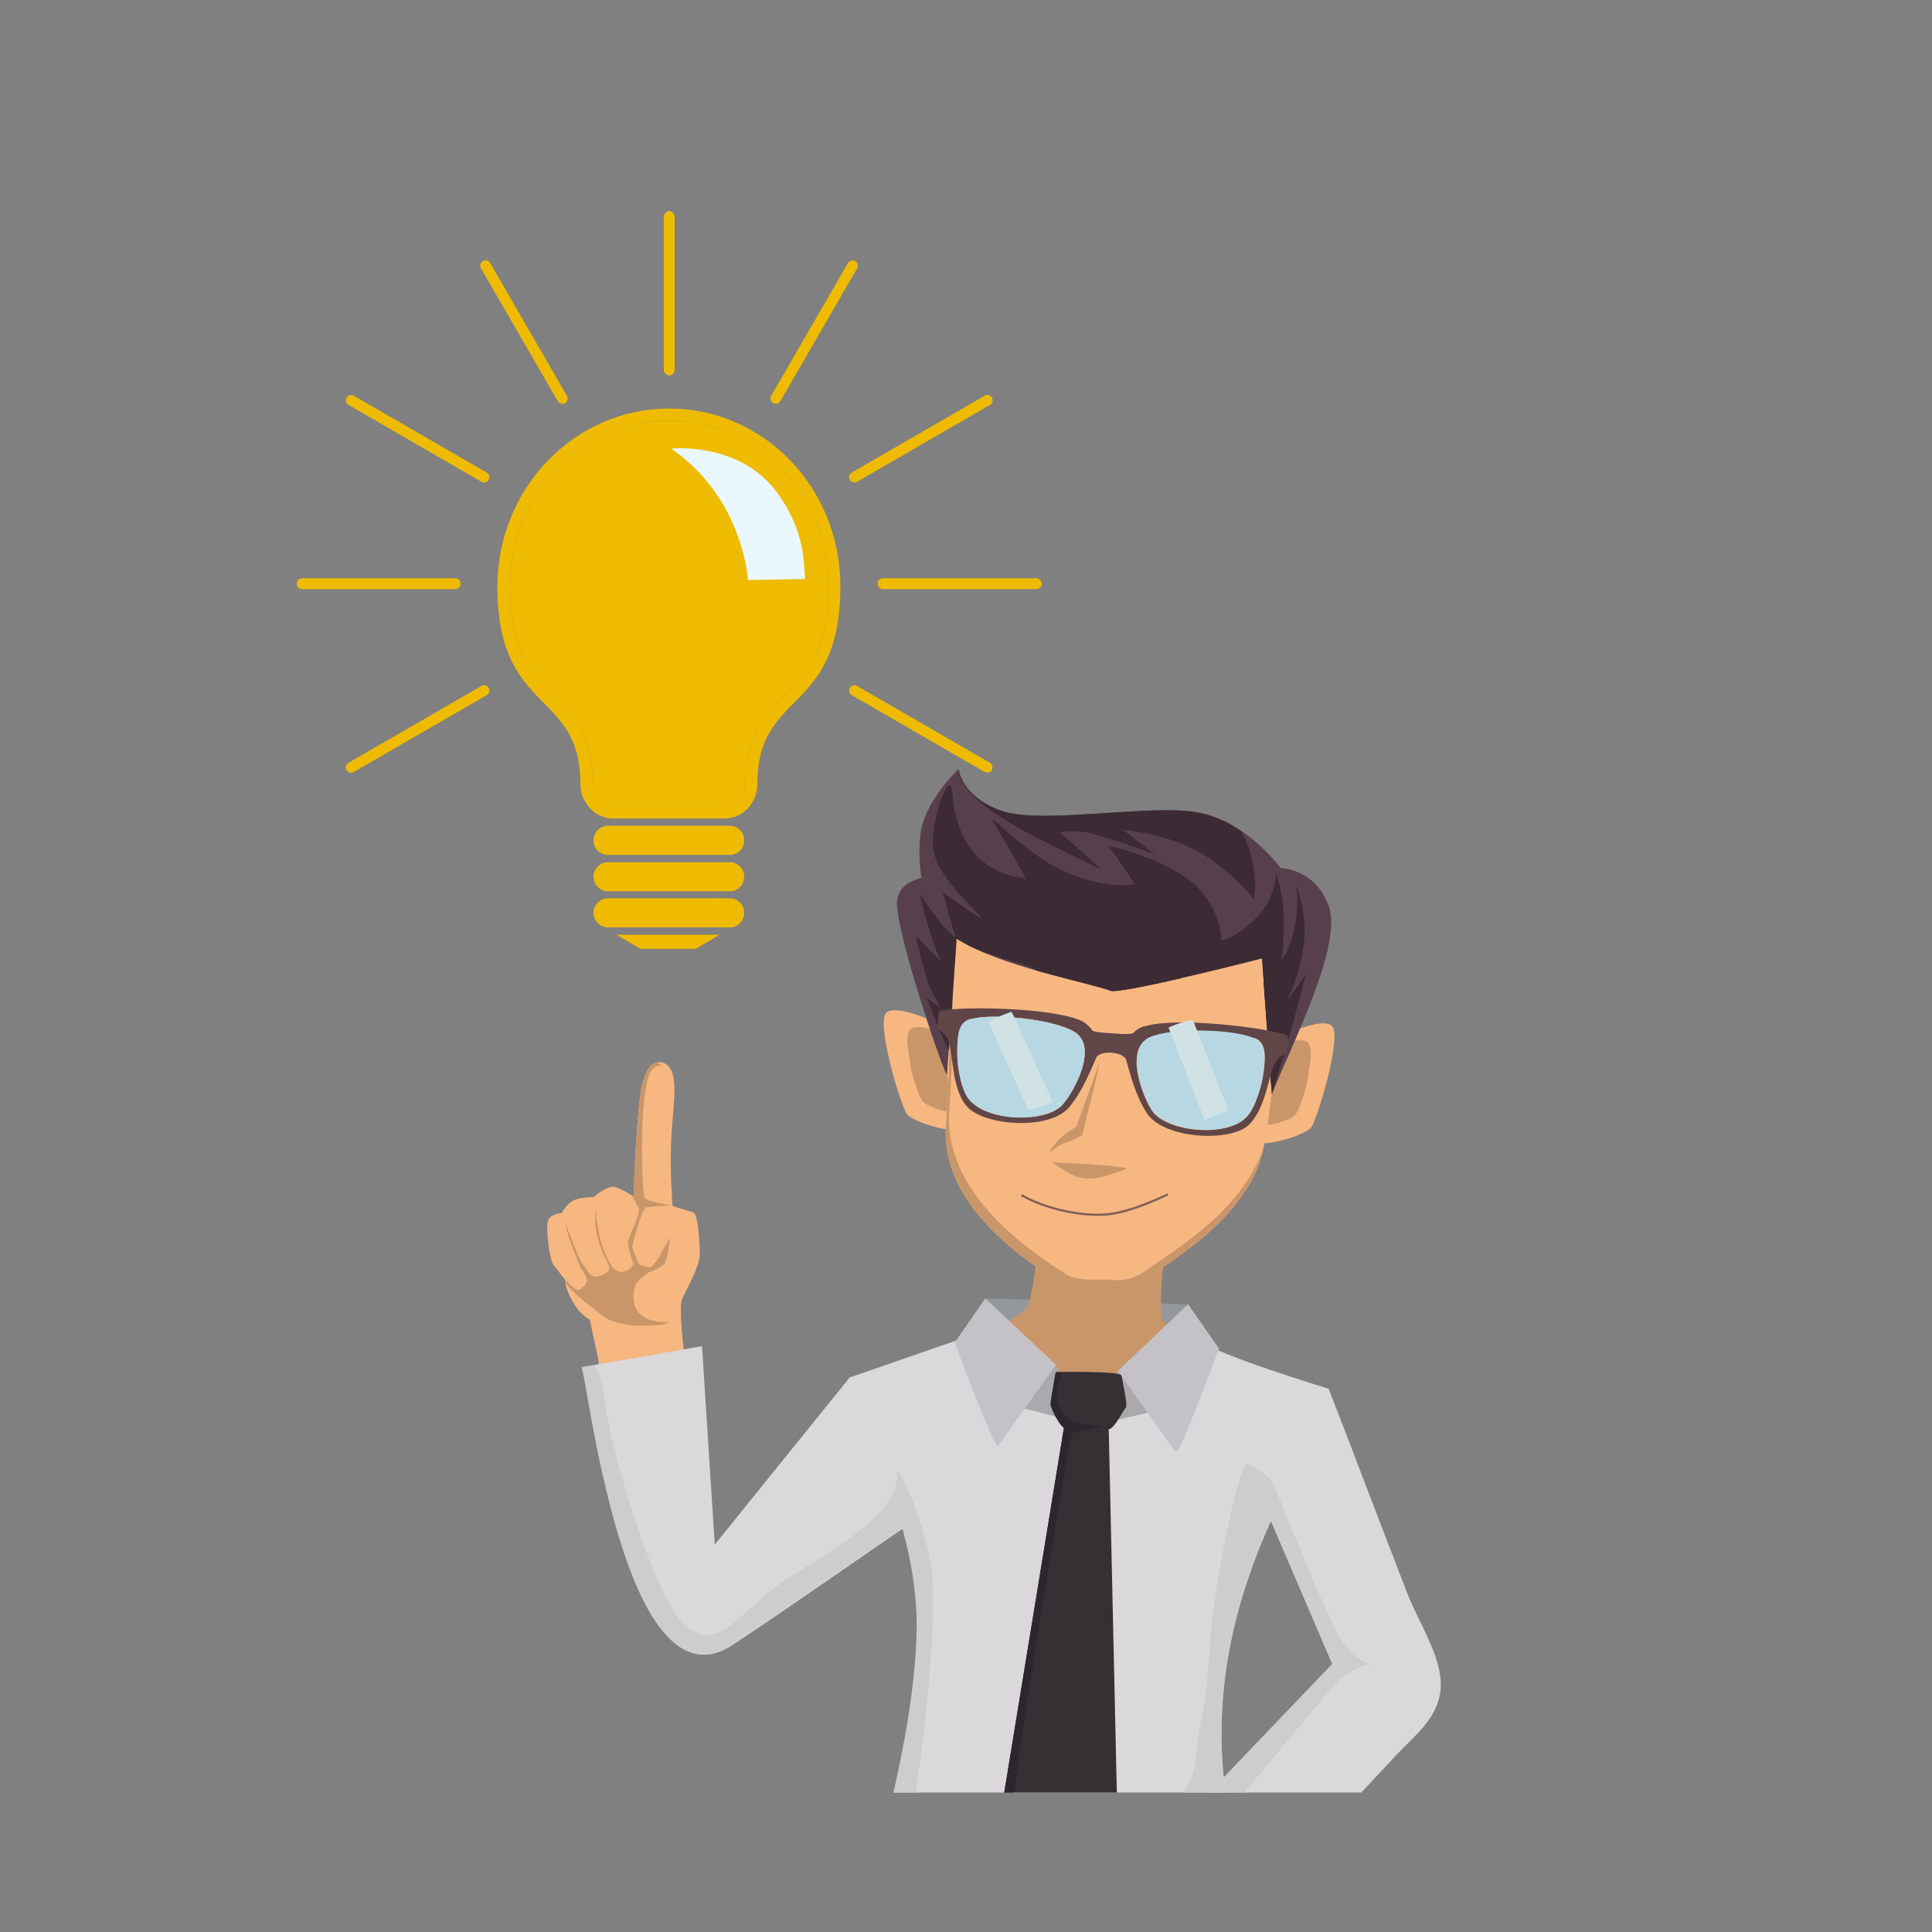 <?xml version="1.0" encoding="utf-8"?>
<!-- Generator: Adobe Illustrator 19.1.0, SVG Export Plug-In . SVG Version: 6.00 Build 0)  -->
<svg version="1.1" id="OBJECTS" xmlns="http://www.w3.org/2000/svg" xmlns:xlink="http://www.w3.org/1999/xlink" x="0px" y="0px"
	 viewBox="0 0 530.6 530.6" style="enable-background:new 0 0 530.6 530.6;" xml:space="preserve">
<rect x="0" y="0" width="530.6" height="530.6" fill="#808080" stroke="none"/>
<style type="text/css">
	.st0{display:none;}
	.st1{display:inline;}
	.st2{fill:#E29721;}
	.st3{fill:#C7C8CA;}
	.st4{fill:#3C1F08;}
	.st5{fill:#E26D21;}
	.st6{display:inline;fill:#FECD9A;}
	.st7{display:inline;fill:#A9ABAE;}
	.st8{display:inline;fill:#275678;}
	.st9{fill:#9FA1A3;}
	.st10{display:inline;fill:#E29721;}
	.st11{display:inline;fill:#C7C8CA;}
	.st12{display:inline;fill:#D7D8D9;}
	.st13{fill:#3C3B3C;}
	.st14{fill:#B97E00;}
	.st15{fill:#262426;}
	.st16{fill:#F4B580;}
	.st17{fill:#220C1D;}
	.st18{fill:#CCCDCF;}
	.st19{fill:url(#SVGID_1_);}
	.st20{fill:url(#SVGID_2_);}
	.st21{fill:#CC996C;}
	.st22{clip-path:url(#SVGID_4_);fill:#EF8C79;}
	.st23{clip-path:url(#SVGID_4_);fill:#F08D7A;}
	.st24{clip-path:url(#SVGID_4_);fill:#F18E7B;}
	.st25{clip-path:url(#SVGID_4_);fill:#F18F7C;}
	.st26{clip-path:url(#SVGID_4_);fill:#F2907D;}
	.st27{clip-path:url(#SVGID_4_);fill:#F3917E;}
	.st28{clip-path:url(#SVGID_4_);fill:#F3927F;}
	.st29{clip-path:url(#SVGID_4_);fill:#F49380;}
	.st30{clip-path:url(#SVGID_4_);fill:#F59480;}
	.st31{clip-path:url(#SVGID_4_);fill:#F59581;}
	.st32{clip-path:url(#SVGID_4_);fill:#F69682;}
	.st33{clip-path:url(#SVGID_4_);fill:#F79783;}
	.st34{clip-path:url(#SVGID_4_);fill:#F89884;}
	.st35{clip-path:url(#SVGID_4_);fill:#F79985;}
	.st36{clip-path:url(#SVGID_4_);fill:#F89A86;}
	.st37{clip-path:url(#SVGID_4_);fill:#F99B87;}
	.st38{clip-path:url(#SVGID_4_);fill:#F99C89;}
	.st39{clip-path:url(#SVGID_4_);fill:#FA9D8A;}
	.st40{clip-path:url(#SVGID_4_);fill:#FB9E8B;}
	.st41{clip-path:url(#SVGID_4_);fill:#FB9F8C;}
	.st42{clip-path:url(#SVGID_4_);fill:#FCA08D;}
	.st43{clip-path:url(#SVGID_4_);fill:#FDA18E;}
	.st44{clip-path:url(#SVGID_4_);fill:#FFA28F;}
	.st45{clip-path:url(#SVGID_4_);fill:#FFA391;}
	.st46{clip-path:url(#SVGID_4_);fill:#FFA492;}
	.st47{clip-path:url(#SVGID_4_);fill:#FFA693;}
	.st48{clip-path:url(#SVGID_4_);fill:#FFA694;}
	.st49{clip-path:url(#SVGID_4_);fill:#FFA895;}
	.st50{clip-path:url(#SVGID_4_);fill:#FFA996;}
	.st51{clip-path:url(#SVGID_4_);fill:#FFAA97;}
	.st52{clip-path:url(#SVGID_4_);fill:#FFAB98;}
	.st53{clip-path:url(#SVGID_4_);fill:#FFAC99;}
	.st54{clip-path:url(#SVGID_4_);fill:#FFAD9A;}
	.st55{clip-path:url(#SVGID_4_);fill:#FFAD9B;}
	.st56{clip-path:url(#SVGID_4_);fill:#FFAE9C;}
	.st57{clip-path:url(#SVGID_4_);fill:#FFAF9D;}
	.st58{clip-path:url(#SVGID_4_);fill:#FFB09E;}
	.st59{clip-path:url(#SVGID_4_);fill:#FFB09F;}
	.st60{clip-path:url(#SVGID_4_);fill:#FFB1A0;}
	.st61{clip-path:url(#SVGID_4_);fill:#FFB2A1;}
	.st62{clip-path:url(#SVGID_4_);fill:#FFB3A2;}
	.st63{clip-path:url(#SVGID_4_);fill:#FFB4A3;}
	.st64{clip-path:url(#SVGID_4_);fill:#FFB5A4;}
	.st65{clip-path:url(#SVGID_4_);fill:#FFB6A5;}
	.st66{clip-path:url(#SVGID_4_);fill:#FFB7A6;}
	.st67{clip-path:url(#SVGID_4_);fill:#FFB8A7;}
	.st68{clip-path:url(#SVGID_4_);fill:#FFB9A8;}
	.st69{clip-path:url(#SVGID_4_);fill:#FFBAA9;}
	.st70{clip-path:url(#SVGID_4_);fill:#FFBBAA;}
	.st71{clip-path:url(#SVGID_4_);fill:#FFBCAB;}
	.st72{clip-path:url(#SVGID_4_);fill:#F4B580;}
	.st73{fill:#442E1F;}
	.st74{fill:#FFFFFF;}
	.st75{fill:url(#SVGID_5_);}
	.st76{fill:url(#SVGID_6_);}
	.st77{fill:url(#SVGID_7_);}
	.st78{fill:url(#SVGID_8_);}
	.st79{fill:#264152;}
	.st80{clip-path:url(#SVGID_10_);}
	.st81{fill-rule:evenodd;clip-rule:evenodd;fill:#EFBB00;}
	.st82{fill-rule:evenodd;clip-rule:evenodd;fill:#EAF7FE;}
	.st83{fill-rule:evenodd;clip-rule:evenodd;fill:#120F12;}
	.st84{fill-rule:evenodd;clip-rule:evenodd;fill:#191014;}
	.st85{fill-rule:evenodd;clip-rule:evenodd;fill:#150E11;}
	.st86{fill-rule:evenodd;clip-rule:evenodd;fill:#DAD8DA;}
	.st87{fill-rule:evenodd;clip-rule:evenodd;fill:#F7B781;}
	.st88{fill-rule:evenodd;clip-rule:evenodd;fill:#C9966A;}
	.st89{fill-rule:evenodd;clip-rule:evenodd;fill:#94989C;}
	.st90{fill-rule:evenodd;clip-rule:evenodd;fill:#57404C;}
	.st91{fill-rule:evenodd;clip-rule:evenodd;fill:#3C2A34;}
	.st92{fill-rule:evenodd;clip-rule:evenodd;fill:#614647;}
	.st93{fill-rule:evenodd;clip-rule:evenodd;fill:#B7D8E2;}
	.st94{fill-rule:evenodd;clip-rule:evenodd;fill:#AAA9AC;}
	.st95{fill-rule:evenodd;clip-rule:evenodd;fill:#C4C2C6;}
	.st96{fill-rule:evenodd;clip-rule:evenodd;fill:#362F34;}
	.st97{fill:#7F5E57;}
	.st98{fill-rule:evenodd;clip-rule:evenodd;fill:#2C272D;}
	.st99{fill-rule:evenodd;clip-rule:evenodd;fill:#864235;}
	.st100{fill-rule:evenodd;clip-rule:evenodd;fill:#6F2B20;}
	.st101{clip-path:url(#SVGID_14_);fill-rule:evenodd;clip-rule:evenodd;fill:#D1E2E4;}
	.st102{clip-path:url(#SVGID_20_);fill-rule:evenodd;clip-rule:evenodd;fill:#D1E2E4;}
	.st103{clip-path:url(#SVGID_26_);}
	.st104{fill:#68281D;}
	.st105{fill-rule:evenodd;clip-rule:evenodd;fill:#E4E3E4;}
	.st106{fill-rule:evenodd;clip-rule:evenodd;fill:#89858B;}
	.st107{fill-rule:evenodd;clip-rule:evenodd;fill:#CECCCF;}
</style>
<g class="st0">
	<g class="st1">
		<path class="st2" d="M326.4,75.9c0,0,5.9-10.5,7.6-10.1c1.7,0.4-0.4,5.5-0.4,5.5s16.4,3.8,16.8,5.5c0.4,1.7-20.6,4.2-20.6,4.2
			L326.4,75.9z"/>
		<path class="st3" d="M281.8,103.4c0,0,32.5,10.2,44.5-28.5l5.8,4.4c0,0-2.2,42.7-47.1,40c-0.4,0,0,1.8,0,1.8
			S281.8,114,281.8,103.4z"/>
		<g>
			<path class="st4" d="M290.1,161.5c0,0,21.3,82.4,25.5,98.4c0,0,9.5,1.8,10.1,3.6c0.6,1.8-16.6,2.4-18.4,1.2
				c-1.8-1.2-33.2-71.2-41.5-100.2L290.1,161.5z"/>
			<path class="st4" d="M248,161.5c0,0-21.3,82.4-25.5,98.4c0,0-9.5,1.8-10.1,3.6c-0.6,1.8,16.6,2.4,18.4,1.2
				c1.8-1.2,33.2-71.2,41.5-100.2L248,161.5z"/>
			<path class="st3" d="M252.7,102.8c0,0-9.5,46.9-7.7,61.7c0,0,32.6,6.5,49.8-1.2c0,0-3-42.1-10.7-59.3
				C284.1,104,278.8,97.4,252.7,102.8z"/>
			<path class="st2" d="M263.5,94l-0.9,8c0,0,14.2,6.8,14.2,0.4c0-1.3-2.2-9.8-2.2-9.8L263.5,94z"/>
			<g>
				<path class="st2" d="M281.3,82.8c0,9,0.9,16.2-8,16.2c-9,0-16.2-7.3-16.2-16.2s-4.7-16.2,16.2-16.2
					C282.2,66.6,281.3,73.9,281.3,82.8z"/>
				<path class="st4" d="M264.1,72.4c0,0,12.9,7.1,19.1-2.2c0,0-8-11.1-19.6-6.2c-11.6,4.9-8,9.3-8,9.3s-4.4,2.2-3.1,8
					c1.3,5.8,7.1,10.2,7.1,10.2s9.8-8.9,2.7-16.9L264.1,72.4z"/>
				<path class="st5" d="M278.8,81.1c0,0,4.2,5.3,4.7,8c0.2,0.7-4.4,0.7-4.4,0.7S277.2,84.8,278.8,81.1z"/>
			</g>
		</g>
	</g>
	<ellipse class="st6" cx="58" cy="487.1" rx="58" ry="6.3"/>
	<ellipse class="st6" cx="472.6" cy="487.1" rx="58" ry="6.3"/>
	<ellipse class="st6" cx="266.9" cy="485.3" rx="146.8" ry="7.3"/>
	<path class="st7" d="M363.1,421.6c0-7.1-4.3-13.4-10.9-17.1H408v-57.3c-3.6,7.4-10.3,12.4-17.9,12.4c-11.5,0-20.8-11.2-20.8-25.1
		c0-13.9,9.3-25.1,20.8-25.1c7.6,0,14.3,5,17.9,12.4v-57.3h-55.9c6.6,3.7,10.9,10,10.9,17.1c0,11.5-11.2,20.8-25.1,20.8
		c-13.9,0-25.1-9.3-25.1-20.8c0-7.1,4.3-13.4,10.9-17.1h-55.9v140.1h55.8c-6.6,3.8-10.9,10-10.9,17.1c0,11.5,11.2,20.8,25.1,20.8
		S363.1,433.1,363.1,421.6z"/>
	<path class="st8" d="M391.4,231.1c1.1-7-2.3-13.9-8.2-18.6l55.2,8.3l8.3-55.2c2.7,7,8.3,12.2,15.3,13.3c11.4,1.7,22.2-8,24.3-21.7
		c2.1-13.7-5.5-26.2-16.8-27.9c-7-1.1-13.9,2.3-18.6,8.2l8.3-55.2L320.6,61.5l-8.3,55.2c-2.7-7-8.3-12.2-15.3-13.3
		c-11.4-1.7-22.2,8-24.3,21.7c-2.1,13.7,5.5,26.2,16.8,27.9c7,1.1,13.9-2.3,18.6-8.2l-8.3,55.2l55.2,8.3c-7,2.7-12.2,8.3-13.3,15.3
		c-1.7,11.4,8,22.2,21.7,24.3C377.2,250,389.6,242.5,391.4,231.1z"/>
	<path class="st7" d="M250.8,219.4c-11.5,0-20.8-11.2-20.8-25.1c0-13.9,9.3-25.1,20.8-25.1c7.1,0,13.4,4.3,17.1,10.9v-55.8h-56.3
		c6.6-3.7,10.9-10,10.9-17.2c0-11.5-11.2-20.8-25.1-20.8c-13.9,0-25.1,9.3-25.1,20.8c0,7.1,4.3,13.4,10.9,17.2h-55.5v57.3
		c3.6-7.4,10.3-12.4,17.9-12.4c11.5,0,20.8,11.2,20.8,25.1s-9.3,25.1-20.8,25.1c-7.6,0-14.3-5-17.9-12.4v57.3h140.1v-55.8
		C264.2,215.1,257.9,219.4,250.8,219.4z"/>
	<path class="st8" d="M223,386.6c0,7.6-5,14.3-12.4,17.9h57.3v-55.8c3.8,6.6,10,10.9,17.1,10.9c11.5,0,20.8-11.2,20.8-25.1
		c0-13.9-9.3-25.1-20.8-25.1c-7.1,0-13.4,4.3-17.1,10.9v-55.8h-55.8c6.5-3.8,10.8-10,10.8-17.1c0-11.5-11.2-20.8-25.1-20.8
		c-13.9,0-25.1,9.3-25.1,20.8c0,7.1,4.3,13.3,10.8,17.1h-55.8v58.1c-3.5-7.8-10.4-13.1-18.3-13.1c-11.5,0-20.8,11.2-20.8,25.1
		c0,13.9,9.3,25.1,20.8,25.1c7.9,0,14.8-5.3,18.3-13.1l0,58.1h57.3c-7.4-3.6-12.4-10.3-12.4-17.9c0-11.5,11.2-20.8,25.1-20.8
		C211.7,365.8,223,375.1,223,386.6z"/>
	<g class="st1">
		<path class="st2" d="M79.8,314.4c0,9,0.9,16.2-8,16.2c-9,0-16.2-7.3-16.2-16.2c0-9-4.7-16.2,16.2-16.2
			C80.7,298.2,79.8,305.4,79.8,314.4z"/>
		<path class="st2" d="M60.8,323.1l-6.2,4.9c0,0,8.5,8,11.6,7.6c1.8-0.4,4.9-7.6,4.9-7.6L60.8,323.1z"/>
		<path class="st2" d="M122.8,373.5c0,0,2.8,3.5,4.2,1.5c1.4-2.1,1-17.4,0-17.4c-1,0-2.7,10.6-4.8,11.6
			C120.2,370.2,122.8,373.5,122.8,373.5z"/>
		<path class="st9" d="M60.5,339.7c0,0,21.9,33.2,61.7,27.9l-0.6,6.5c0,0-39.7,15.4-71.8-19c0,0-7.7-7.1-2.4-16
			C52.8,330.2,60.5,339.7,60.5,339.7z"/>
		<path class="st4" d="M23.5,361.3c0,0-25.8,39.1,1.8,67.6c0,0-13.3,40-13.3,52.5h6.2c0,0,24.9-47.1,26.7-52.5s-13.3-35.6-6.2-51.6
			L23.5,361.3z"/>
		<path class="st4" d="M21.4,380.8c0,0,3.9,40.6,43.9,48.6c0,0,10.8,35.5,18.5,45.2l4.9-3.9c0,0-6.7-44.9-8.7-50.1
			c-1.9-5.3-32.5-19.6-36.9-36.6L21.4,380.8z"/>
		<path class="st3" d="M55.5,325.7c0,0-29,14-45.5,55.3c0,0,26.8,20.9,43,17.6c0,0-2.1-36.7,15-64.4C68,334.2,57.5,330.9,55.5,325.7
			z"/>
		<path class="st2" d="M103.2,356.3c0,0,4.2-7.4,5.3-7.1c1.2,0.3-0.3,3.9-0.3,3.9s11.6,2.7,11.9,3.9c0.3,1.2-14.5,3-14.5,3
			L103.2,356.3z"/>
		<path class="st3" d="M43.3,340.9c0,0,14.8,26.7,24.3,34.4c9.5,7.7,38-15.4,38-15.4l-2.4-4.7l-25.5,7.1l-18.4-28.5
			c0,0-6.5-7.1-13-3.6C39.8,333.8,43.3,340.9,43.3,340.9z"/>
		<path class="st4" d="M18.1,481.4c0,0,3.6,5.3,7.6,6.2c1.8,1.8-11.1,0.9-14.2-1.3c-1.8-1.3,0.4-4.9,0.4-4.9H18.1z"/>
		<path class="st4" d="M87.9,469.8c0,0,6.3,1.3,9.8-0.9c2.5,0-7.3,8.4-11.1,9.1c-2.2,0.3-3.1-3.8-3.1-3.8L87.9,469.8z"/>
		<path class="st4" d="M62.6,304c0,0,12.9,7.1,19.1-2.2c0,0-8-11.1-19.6-6.2c-11.6,4.9-8,9.3-8,9.3s-4.4,2.2-3.1,8
			c1.3,5.8,7.1,10.2,7.1,10.2s9.8-8.9,2.7-16.9L62.6,304z"/>
		<path class="st5" d="M77.3,312.6c0,0,4.2,5.3,4.7,8c0.2,0.7-4.4,0.7-4.4,0.7S75.7,316.4,77.3,312.6z"/>
	</g>
	<g class="st1">
		<g>
			<path class="st2" d="M397.1,312.8c0,0-4.5,0.7-4.1-1.8c0.4-2.4,11.1-13.5,11.8-12.8c0.8,0.7-5.2,9.6-4.4,11.8
				C401.2,312.1,397.1,312.8,397.1,312.8z"/>
			<path class="st9" d="M466.4,330.9c0,0-38.8,9-63.9-22.3l-4.1,5.1c0,0,18.2,38.6,65.1,35.7c0,0,10.5,0.2,12.8-10
				C478.5,329.3,466.4,330.9,466.4,330.9z"/>
		</g>
		<path class="st4" d="M457,385.6c0,0,3.6,40.3,11.3,57.5s13.6,35.6,13.6,35.6l-6.5,4.7c0,0,11.3,0.6,14.8-1.8
			c1.8-3.6-4.7-61.1-4.2-72.9c0.6-11.9-0.6-28.5-0.6-28.5S467.1,376.2,457,385.6z"/>
		<path class="st4" d="M416.6,476.3c2.8,1.1,7-0.1,8.5-0.6c-0.2-5.8-1.3-41.7-0.5-46.5c0.9-5.2,26.4-23.4,27.6-39.7l19.4-6.6
			c0,0,3.3,37.7-32,51.7c0,0-3.8,33.2-9.1,44l0,0c0,0-0.2,3.9-2.2,4C424.7,482.8,414.3,476.7,416.6,476.3z"/>
		<g>
			<path class="st2" d="M456.8,307.1c0,9-0.9,16.2,8,16.2s16.2-7.3,16.2-16.2c0-9,4.7-16.2-16.2-16.2
				C455.9,290.8,456.8,298.1,456.8,307.1z"/>
			<path class="st4" d="M474,296.6c0,0-12.9,7.1-19.1-2.2c0,0,8-11.1,19.6-6.2c11.6,4.9,8,9.3,8,9.3s4.4,2.2,3.1,8
				c-1.3,5.8-7.1,10.2-7.1,10.2s-9.8-8.9-2.7-16.9L474,296.6z"/>
			<path class="st5" d="M459.3,305.3c0,0-4.2,5.3-4.7,8c-0.2,0.7,4.4,0.7,4.4,0.7S460.9,309.1,459.3,305.3z"/>
		</g>
		<path class="st2" d="M462.6,322.2l-0.9,5.6c0,0,8.3,0.3,10.7-3l-0.3-6.5L462.6,322.2z"/>
		<path class="st3" d="M461.1,326.3c0,0-9.5,49.8-11.3,65.8c0,0,23.1,11.3,37.4-4.2c0,0,2.1-46.3-14.5-65.2
			C472.7,322.8,464.4,326.6,461.1,326.3z"/>
		<g>
			<path class="st2" d="M415.2,356.6c0,0-4-7.5-5.2-7.2c-1.2,0.3,0.2,3.9,0.2,3.9s-11.6,2.5-11.9,3.7c-0.3,1.2,14.5,3.2,14.5,3.2
				L415.2,356.6z"/>
			<path class="st3" d="M475.4,342.1c0,0-15.2,26.5-24.8,34c-9.6,7.6-37.7-16-37.7-16l2.4-4.7l25.4,7.5l18.8-28.2
				c0,0,6.6-7,13.1-3.4C479,335.1,475.4,342.1,475.4,342.1z"/>
		</g>
	</g>
	<path class="st10" d="M309.4,126.8c0,0,0.3-4.2,1-5c0.8-0.8,3.3-4.4,3.5-3.2c0.2,1.2-0.7,3.1-0.7,3.1s5.9-3.6,7.3-2.6
		s-3.2,8.4-4.5,10c-1.3,1.5-3.9,2.1-3.9,2.1L309.4,126.8z"/>
	<path class="st11" d="M250,112.2c0,0,14.8,26.7,24.3,34.4c9.5,7.7,38-15.4,38-15.4l-2.4-4.7l-25.5,7.1L266,105.1
		c0,0-6.5-7.1-13-3.6C246.5,105.1,250,112.2,250,112.2z"/>
</g>
<g class="st0">
	<ellipse class="st12" cx="435" cy="479" rx="85.1" ry="12"/>
	<ellipse class="st12" cx="98.2" cy="478.8" rx="85.1" ry="12"/>
	<g class="st1">
		<path class="st13" d="M373.5,139.1c0,0,11.5,43.3,35.1,40.8c23.6-2.5,20.1-31.9,20.1-31.9s21.9,73.1-35.5,61.6
			c-57.3-11.5-40.8,1.4-40.8,1.4L340.9,181L373.5,139.1z"/>
		<g>
			<path class="st14" d="M352.4,211.1l-1.7-4.5C349,208.4,352.4,211.1,352.4,211.1z"/>
			<path class="st15" d="M393.2,209.6c17.5,3.5,27.6-0.9,33.2-8.6c-7.3-1.4-19.2-9.3-37.7-13.4c-17-3.8-29.5-18.1-31.2-28L340.9,181
				l9.7,25.6C352.7,204.4,362.1,203.4,393.2,209.6z"/>
		</g>
		<g>
			<polygon class="st16" points="382.3,444.6 388,471.1 376.1,471.7 370.8,448.9 			"/>
			<g>
				<path class="st13" d="M370,461.6l15.5-4.6l-12.7-73.4c-1.3-6.3-7.5-10.4-13.8-9.1l0,0c-6.4,1.3-9.6,12.1-9.6,12.1L370,461.6z"/>
				<path class="st17" d="M355.1,478.7l31.7-5.8c0.9-0.2,1.4-1,1.3-1.8l-1.1-5.7l-30,5.5c-2.9,0.5-4.8,3.3-4.3,6.2l0,0
					C352.9,478.2,354,479,355.1,478.7z"/>
			</g>
		</g>
		<g>
			<polygon class="st16" points="478.8,305.6 497.3,285.9 504.6,295.3 488.9,312.7 			"/>
			<g>
				<path class="st13" d="M499.8,306l-12.6-10.2L434,348.1c-4.5,4.7-4.3,12.1,0.3,16.6l0,0c1,1,2.1,1.8,3.2,2.4
					c3.4,2.1,7.8,1.3,10.4-1.7L499.8,306z"/>
				<path class="st17" d="M522.4,308.6l-22.8-22.7c-0.6-0.6-1.6-0.6-2.2,0l-4.1,4.1l21.6,21.5c2.1,2.1,5.4,2.1,7.5,0l0,0
					C523.2,310.7,523.2,309.4,522.4,308.6z"/>
			</g>
		</g>
		<path class="st13" d="M446,365L446,365c5-3,6.7-9.6,3.6-14.6L421.1,298c-3-5-14.5-14.5-19.6-11.5l0,0c-5,3-6.7,9.6-3.6,14.6
			l33.5,60.3C434.5,366.4,441,368.1,446,365z"/>
		<path class="st13" d="M360,398.5L360,398.5c6.2,0.4,12.3-9.7,12.6-16l9.5-72.2c0.4-6.2-7.6-7.3-13.8-7.7l0,0
			c-6.2-0.4-13,11.2-13.4,17.5l-5.5,66.3C349.8,387.4,353.8,398.1,360,398.5z"/>
		<path class="st18" d="M355,199.6l-39.4-53.3c-3.3-4.5-9.7-5.5-14.2-2.1l-0.2,0.1c-4.5,3.3-5.5,9.7-2.1,14.2l39.4,53.3
			c3.3,4.5,9.7,5.5,14.2,2.1l0.2-0.1C357.4,210.4,358.3,204.1,355,199.6z"/>
		<linearGradient id="SVGID_1_" gradientUnits="userSpaceOnUse" x1="373.707" y1="230.272" x2="327.139" y2="181.555">
			<stop  offset="0" style="stop-color:#007EFF;stop-opacity:0.3"/>
			<stop  offset="1" style="stop-color:#FFFFFF"/>
		</linearGradient>
		<path class="st19" d="M352.7,213.9l0.2-0.1c4.5-3.3,5.5-9.7,2.1-14.2l-23.7-32l-8.7,22.7l15.9,21.5
			C341.8,216.2,348.2,217.2,352.7,213.9z"/>
		<path class="st18" d="M384.6,205.6c-4.1-17.6-16.7-29.6-34.3-25.4l-11,6.1c-6.1,3.4-9,8.5-9.8,14.2c-0.6,4.2-6.7,20.1-6.7,25.6
			c0,7.8,14.1,14.1,14.1,14.1s5.8,3.8,7.4,9.5c4.8,17.1,8.9,51.2,8.9,51.2l59.7-15.4l-22.5-52.1L384.6,205.6z"/>
		<linearGradient id="SVGID_2_" gradientUnits="userSpaceOnUse" x1="344.867" y1="179.422" x2="385.576" y2="221.87">
			<stop  offset="0" style="stop-color:#007EFF;stop-opacity:0.3"/>
			<stop  offset="1" style="stop-color:#FFFFFF"/>
		</linearGradient>
		<path class="st20" d="M390.3,233.4l-5.7-27.7c-0.2-0.9-0.4-1.7-0.7-2.6l-24-1.5c0,0,22.3,40,36.6,46L390.3,233.4z"/>
		<path class="st16" d="M285.2,103.8l8.5,45.5c1.3,5,6.5,8,11.5,6.7l0.2,0c5-1.3,8-6.5,6.7-11.5c0,0-15-53.5-20-52.1l-0.2,0
			C286.8,93.7,283.8,98.8,285.2,103.8z"/>
		<path class="st18" d="M353.6,199.3c0.6,0.9,1.4,1.7,2.2,2.3l49.9,36.6c4.2,4.4,11.1,4.5,15.5,0.3l1.1-1c3.9-3.7,4.4-9.6,1.5-14
			c-0.6-0.9-1.4-1.7-2.2-2.3l-49.9-36.6c-4.2-4.4-11.1-4.5-15.5-0.3l-1.1,1C351.3,189.1,350.7,195,353.6,199.3z"/>
		<path class="st16" d="M424.3,224.6c-4.2-3.6-10.6-3-14.2,1.2L410,226c-3.6,4.2-3,10.6,1.2,14.2l37.4,26.4c4.2,3.6,2.6,1.3,6.1-2.9
			l0.1-0.2C458.4,259.2,424.3,224.6,424.3,224.6z"/>
		<g>
			<path class="st16" d="M337.1,198.2c0.8,2.7,4.3,3.4,6.1,1.3c5-5.8,10.9-17.8,9.6-21.7l-0.9-18.6c-1.5-4.9-9.1,0.5-14,2.1
				l-0.2,0.1c-4.9,1.5-7.7,6.8-6.1,11.7C331.6,173,336.3,195.4,337.1,198.2z"/>
			<path class="st21" d="M351.9,159.2c-1.5-4.9-9.1,0.5-14,2.1l-0.2,0.1c-4.9,1.5-7.7,6.8-6.1,11.7c0,0,1.2,5.6,2.5,11.5
				c4.8-2.5,15.1-8,18.6-11.1L351.9,159.2z"/>
		</g>
		<g>
			<circle class="st13" cx="340.6" cy="141.4" r="28"/>
			<g>
				<path class="st16" d="M322.4,175.8c17,3.7,30.5-9.3,30.5-9.3l17.8-8.7c7.6-12.7,3.5-29.2-9.2-36.8l-5.4-3.2
					c-0.5-0.3-0.9-0.5-1.4-0.8c-14-7.3-30.8,0.1-36.1,14.4c-0.7,1.9-3.3,15.2-5.8,19C305.5,161.6,313,173.8,322.4,175.8z"/>
			</g>
			<g>
				<g>
					<path class="st13" d="M349.2,141.3c2.9-8.3,10-14,18-15.7c8,8.5,10.9,21.8,4.6,32.4l-8.4,5.4
						C351.9,158.5,345,153.3,349.2,141.3z"/>
				</g>
			</g>
			<g>
				<g>
					<g>
						<defs>
							<circle id="SVGID_3_" cx="357.9" cy="161.8" r="7.2"/>
						</defs>
						<clipPath id="SVGID_4_">
							<use xlink:href="#SVGID_3_"  style="overflow:visible;"/>
						</clipPath>
						<polygon class="st22" points="368.3,165.1 368.7,166.1 368.7,166 						"/>
						<polygon class="st23" points="367.6,163.3 368.5,166.1 368.7,166.1 368.3,165.1 						"/>
						<polygon class="st24" points="366.8,161.6 368.4,166.2 368.5,166.1 367.6,163.3 						"/>
						<polygon class="st25" points="366,159.9 368.3,166.2 368.4,166.2 366.8,161.6 						"/>
						<polygon class="st26" points="365.3,158.1 368.1,166.3 368.3,166.2 366,159.9 						"/>
						<polygon class="st27" points="364.5,156.4 368,166.4 368.1,166.3 365.3,158.1 						"/>
						<polygon class="st28" points="363.8,154.7 367.9,166.4 368,166.4 364.5,156.4 						"/>
						<polygon class="st29" points="363,152.9 367.7,166.5 367.9,166.4 363.8,154.7 						"/>
						<polygon class="st30" points="362.3,151.2 367.6,166.5 367.7,166.5 363,152.9 						"/>
						<polygon class="st31" points="362,150.9 367.4,166.6 367.6,166.5 362.3,151.2 362.1,150.9 						"/>
						<polygon class="st32" points="361.9,151 367.3,166.6 367.4,166.6 362,150.9 						"/>
						<polygon class="st33" points="361.7,151.1 367.2,166.7 367.3,166.6 361.9,151 						"/>
						<polygon class="st34" points="361.6,151.1 367,166.8 367.2,166.7 361.7,151.1 						"/>
						<polygon class="st35" points="361.5,151.2 366.9,166.8 367,166.8 361.6,151.1 						"/>
						<polygon class="st36" points="361.3,151.2 366.8,166.9 366.9,166.8 361.5,151.2 						"/>
						<polygon class="st37" points="361.2,151.3 366.6,166.9 366.8,166.9 361.3,151.2 						"/>
						<polygon class="st38" points="361.1,151.4 366.5,167 366.6,166.9 361.2,151.3 						"/>
						<polygon class="st39" points="360.9,151.4 366.4,167.1 366.5,167 361.1,151.4 						"/>
						<polygon class="st40" points="360.8,151.5 366.2,167.1 366.4,167.1 360.9,151.4 						"/>
						<polygon class="st41" points="360.7,151.5 366.1,167.2 366.2,167.1 360.8,151.5 						"/>
						<polygon class="st42" points="360.5,151.6 366,167.2 366.1,167.2 360.7,151.5 						"/>
						<polygon class="st43" points="360.4,151.6 365.8,167.3 366,167.2 360.5,151.6 						"/>
						<polygon class="st44" points="360.3,151.7 365.7,167.4 365.8,167.3 360.4,151.6 						"/>
						<polygon class="st45" points="360.1,151.8 365.6,167.4 365.7,167.4 360.3,151.7 						"/>
						<polygon class="st46" points="360,151.8 365.4,167.5 365.6,167.4 360.1,151.8 						"/>
						<polygon class="st47" points="359.9,151.9 365.3,167.5 365.4,167.5 360,151.8 						"/>
						<polygon class="st48" points="359.7,151.9 365.2,167.6 365.3,167.5 359.9,151.9 						"/>
						<polygon class="st49" points="359.6,152 365,167.6 365.2,167.6 359.7,151.9 						"/>
						<polygon class="st50" points="359.5,152.1 364.9,167.7 365,167.6 359.6,152 						"/>
						<polygon class="st51" points="359.3,152.1 364.8,167.8 364.9,167.7 359.5,152.1 						"/>
						<polygon class="st52" points="359.2,152.2 364.6,167.8 364.8,167.8 359.3,152.1 						"/>
						<polygon class="st53" points="359.1,152.2 364.5,167.9 364.6,167.8 359.2,152.2 						"/>
						<polygon class="st54" points="358.9,152.3 364.3,167.9 364.5,167.9 359.1,152.2 						"/>
						<polygon class="st55" points="358.8,152.4 364.2,168 364.3,167.9 358.9,152.3 						"/>
						<polygon class="st56" points="358.6,152.4 364.1,168.1 364.2,168 358.8,152.4 						"/>
						<polygon class="st57" points="358.5,152.5 363.9,168.1 364.1,168.1 358.6,152.4 						"/>
						<polygon class="st58" points="358.4,152.5 363.8,168.2 363.9,168.1 358.5,152.5 						"/>
						<polygon class="st59" points="358.2,152.6 363.7,168.2 363.8,168.2 358.4,152.5 						"/>
						<polygon class="st60" points="358.1,152.6 363.5,168.3 363.7,168.2 358.2,152.6 						"/>
						<polygon class="st61" points="358,152.7 363.4,168.4 363.5,168.3 358.1,152.6 						"/>
						<polygon class="st62" points="357.8,152.8 363.3,168.4 363.4,168.4 358,152.7 						"/>
						<polygon class="st63" points="357.7,152.8 363.1,168.5 363.3,168.4 357.8,152.8 						"/>
						<polygon class="st64" points="357.6,152.9 363,168.5 363.1,168.5 357.7,152.8 						"/>
						<polygon class="st65" points="357.4,152.9 362.9,168.6 363,168.5 357.6,152.9 						"/>
						<polygon class="st66" points="357.3,153 362.7,168.6 362.9,168.6 357.4,152.9 						"/>
						<polygon class="st67" points="357.2,153.1 362.6,168.7 362.7,168.6 357.3,153 						"/>
						<polygon class="st68" points="357,153.1 362.5,168.8 362.6,168.7 357.2,153.1 						"/>
						<polygon class="st69" points="356.9,153.2 362.3,168.8 362.5,168.8 357,153.1 						"/>
						<polygon class="st70" points="356.8,153.2 362.2,168.9 362.3,168.8 356.9,153.2 						"/>
						<polygon class="st71" points="356.6,153.3 362.1,168.9 362.2,168.9 356.8,153.2 						"/>
						<polygon class="st72" points="356.5,153.4 361.9,169 362.1,168.9 356.6,153.3 						"/>
						<polygon class="st72" points="361.9,169 356.5,153.4 347,157.5 353.6,172.6 						"/>
					</g>
				</g>
				<g>
					<g>
						<path class="st13" d="M355.9,166.1c0.1,0,0.2-0.1,0.3-0.2c0.1-0.2,0-0.3-0.2-0.4c-2.1-0.9-3-3.4-2.1-5.5
							c0.4-1,1.3-1.8,2.3-2.2c1-0.4,2.2-0.4,3.2,0.1c0.2,0.1,0.3,0,0.4-0.2c0.1-0.2,0-0.3-0.2-0.4c-1.2-0.5-2.4-0.5-3.6-0.1
							c-1.2,0.5-2.1,1.3-2.6,2.5c-1.1,2.4,0,5.2,2.4,6.3C355.8,166.1,355.9,166.1,355.9,166.1z"/>
					</g>
				</g>
				<g>
					<g>
						<path class="st13" d="M357.7,162.2c0.1,0,0.2,0,0.2-0.1c0.1-0.1,0.1-0.3,0-0.4c-1.1-1.1-2.7-1.7-4.2-1.4
							c-0.2,0-0.3,0.2-0.2,0.3c0,0.2,0.2,0.3,0.3,0.2c1.4-0.2,2.7,0.2,3.7,1.2C357.6,162.1,357.6,162.2,357.7,162.2z"/>
					</g>
				</g>
			</g>
			<g>
				<circle class="st73" cx="328.7" cy="143.8" r="1.6"/>
			</g>
			<g>
				<circle class="st73" cx="318.4" cy="141.9" r="1.6"/>
			</g>
			<g>
				<path class="st13" d="M353.7,137.5c0,0-28.5-1.8-25.6-20c-0.1,0.1,21.2-16.8,39.1,8L353.7,137.5z"/>
			</g>
			<path class="st74" d="M316.2,153.6l8.9,1.8c1.1,0.2,1.8,1.3,1.5,2.4c-0.6,2.2-2.4,5.2-8,4.4c-5-0.7-5.3-4.4-5-6.9
				C313.8,154.1,315,153.3,316.2,153.6z"/>
			<g>
				<path class="st13" d="M335.6,140.9c-0.2,0-0.4-0.2-0.5-0.5c-0.3-1.5-0.9-2.5-1.9-3c-1.6-0.9-3.6-0.1-3.6-0.1
					c-0.3,0.1-0.6,0-0.7-0.3c-0.1-0.3,0-0.6,0.3-0.7c0.1,0,2.5-1,4.6,0.1c1.2,0.7,2.1,1.9,2.4,3.7c0.1,0.3-0.1,0.6-0.4,0.7
					C335.8,140.9,335.7,140.9,335.6,140.9z"/>
			</g>
			<g>
				<path class="st13" d="M324,136.7c-0.2,0.1-0.5,0-0.6-0.2c-0.9-1.2-1.9-1.8-3-1.8c-1.8-0.1-3.3,1.6-3.3,1.6
					c-0.2,0.2-0.6,0.3-0.8,0c-0.2-0.2-0.3-0.6,0-0.8c0.1-0.1,1.8-2,4.2-2c1.4,0,2.7,0.8,3.8,2.3c0.2,0.2,0.1,0.6-0.1,0.8
					C324.1,136.7,324,136.7,324,136.7z"/>
			</g>
		</g>
		<path class="st16" d="M285.7,62.7h0.9c3.3,0,5.9,2.6,5.9,5.9v25.8c0,3.3-2.6,5.9-5.9,5.9h-0.9c-3.3,0-5.9-2.6-5.9-5.9V68.5
			C279.8,65.3,282.5,62.7,285.7,62.7z"/>
		<polygon class="st13" points="355,320.2 421.2,298.2 402.2,261.7 349.9,276.1 		"/>
		<polygon class="st16" points="453.1,260.5 475.2,259.7 485.2,260 484,262.8 459.1,266 464.9,274.5 459.7,275.7 447.1,265.1 		"/>
	</g>
	<g class="st1">
		<g>
			<path class="st73" d="M32.1,346.6l12.4-22.4l71.2,39.8c6.1,3.5,8.3,11.2,4.9,17.3l0,0c-3.4,6.2-11.3,8.4-17.5,4.9L32.1,346.6z"/>
			<path class="st17" d="M11.1,364.1l23-42.9c0.6-1.2,2.1-1.6,3.2-1l7.7,4.1l-15.5,28.9l-2.3,3l-3.9,8.6c-2.1,3.9-7,5.4-10.9,3.3
				l0,0C10.9,367.4,10.3,365.6,11.1,364.1z"/>
		</g>
		<g>
			<path class="st73" d="M157.1,457.3l-22.1-12.8l41-70.5c3.6-6.1,11.3-8.1,17.4-4.6l0,0c6.1,3.6,8.2,11.4,4.6,17.5L157.1,457.3z"/>
			<path class="st17" d="M174.2,478.6l-42.5-23.7c-1.1-0.6-1.6-2.1-0.9-3.2l4.3-7.6l40.2,22.4c3.9,2.2,5.3,7.1,3.1,10.9l0,0
				C177.5,478.9,175.7,479.4,174.2,478.6z"/>
		</g>
		
			<rect x="118.5" y="281.5" transform="matrix(0.984 0.178 -0.178 0.984 55.905 -22.287)" class="st73" width="67.7" height="39"/>
		<path class="st73" d="M106.8,387.4L106.8,387.4c-6.5-2.1-10.1-9-8-15.5l21.6-77c2.1-6.5,9-10.1,15.5-8l0,0c6.5,2.1,10.1,9,8,15.5
			l-21.6,77C120.2,385.8,113.2,389.4,106.8,387.4z"/>
		<path class="st73" d="M189.2,393.1L189.2,393.1c-6.7,1.2-13.1-3.2-14.3-9.9L158,305c-1.2-6.7,3.2-13.1,9.9-14.3l0,0
			c6.7-1.2,13.1,3.2,14.3,9.9l16.9,78.2C200.3,385.5,195.9,391.9,189.2,393.1z"/>
		<path class="st18" d="M276.2,105.8l-26,50c-3.3,5.4-10.3,7-15.7,3.7l-0.2-0.1c-5.4-3.3-7-10.3-3.7-15.7l26-50
			c3.3-5.4,10.3-7,15.7-3.7l0.2,0.1C277.9,93.4,279.5,100.4,276.2,105.8z"/>
		<path class="st18" d="M179,179.8l54.6-37.6c5.1-3.5,12-2.2,15.4,2.8l0.1,0.2c3.5,5.1,2.2,12-2.8,15.4l-54.6,37.6
			c-5.1,3.5-12,2.2-15.4-2.8l-0.1-0.2C172.7,190.2,174,183.3,179,179.8z"/>
		<linearGradient id="SVGID_5_" gradientUnits="userSpaceOnUse" x1="164.434" y1="210.817" x2="209.06" y2="170.356">
			<stop  offset="0" style="stop-color:#007EFF;stop-opacity:0.3"/>
			<stop  offset="1" style="stop-color:#FFFFFF"/>
		</linearGradient>
		<path class="st75" d="M199.9,165.4L179,179.8c-5.1,3.5-6.3,10.4-2.8,15.4l0.1,0.2c3.5,5.1,10.4,6.3,15.4,2.8l26.5-18.3
			C210.9,176.5,204.4,170.3,199.9,165.4z"/>
		<linearGradient id="SVGID_6_" gradientUnits="userSpaceOnUse" x1="126.703" y1="242.055" x2="180.067" y2="221.53">
			<stop  offset="0" style="stop-color:#8C6428"/>
			<stop  offset="0.989" style="stop-color:#B08540"/>
		</linearGradient>
		<polygon class="st76" points="150.6,238.8 182.7,238.8 159.5,216.4 145.8,216.4 		"/>
		<path class="st18" d="M187.6,299.8l11.5-84.8c1.8-16.1-9.1-30.1-25.3-31.9l-11.1-1.2c-16.1-1.8-31.1,9.4-32.9,25.5L119.2,287
			c-0.1,0.6,0.3,1.2,1,1.3L187.6,299.8z"/>
		<linearGradient id="SVGID_7_" gradientUnits="userSpaceOnUse" x1="161.965" y1="198.431" x2="126.502" y2="224.222">
			<stop  offset="0" style="stop-color:#007EFF;stop-opacity:0.3"/>
			<stop  offset="9.589416e-002" style="stop-color:#2C94FF;stop-opacity:0.367"/>
			<stop  offset="0.231" style="stop-color:#63B0FF;stop-opacity:0.461"/>
			<stop  offset="0.366" style="stop-color:#93C8FF;stop-opacity:0.556"/>
			<stop  offset="0.5" style="stop-color:#BADCFF;stop-opacity:0.65"/>
			<stop  offset="0.632" style="stop-color:#D8EBFF;stop-opacity:0.742"/>
			<stop  offset="0.76" style="stop-color:#EEF6FF;stop-opacity:0.832"/>
			<stop  offset="0.885" style="stop-color:#FBFDFF;stop-opacity:0.919"/>
			<stop  offset="1" style="stop-color:#FFFFFF"/>
		</linearGradient>
		<path class="st77" d="M140,225.2c5.4-4.2,16.1-18,16.1-18l-0.3-15.2l-26,15.4l-4.3,31.9L140,225.2z"/>
		<linearGradient id="SVGID_8_" gradientUnits="userSpaceOnUse" x1="171.079" y1="200.577" x2="187.915" y2="265.056">
			<stop  offset="0" style="stop-color:#007EFF;stop-opacity:0.3"/>
			<stop  offset="1" style="stop-color:#FFFFFF"/>
		</linearGradient>
		<path class="st78" d="M194.7,246.8c-7.7-2.9-17.8-10.5-20.4-28.4c-1.5-10.8,0.2-19.9,0.2-19.9l-6.1-5.3c0,0-10.6,65.7,23.9,71
			L194.7,246.8z"/>
		<path class="st16" d="M177.3,193.2c-5.3,0-16.2-8.3-16.2-13.5v-11.2c0-5.3,4.3-9.6,9.6-9.6h0.2c5.3,0,9.6,4.3,9.6,9.6v11.2
			C180.4,188.8,177.3,193.2,177.3,193.2z"/>
		<path class="st21" d="M180.4,179.6v-11.2c0-5.3-4.3-9.6-9.6-9.6h-0.2c-5.3,0-9.6,4.3-9.6,9.6v11.2c0,0.1,0,0.2,0,0.2
			c2.3,1.8,5.9,3.8,10.9,4.3c2.6,0.3,5.5,0.1,8.1-0.1C180.3,182.7,180.4,181.2,180.4,179.6z"/>
		<g>
			<path class="st15" d="M185.8,114.5c0,0,7.6,3.9,8.9,7.1c1.3,3.1-3.1,12.8-3.1,12.8l-8.6-9.1L185.8,114.5z"/>
			<path class="st16" d="M177.2,177.5l-0.5,0.1c-14.3,2.5-28-7-30.5-21.4l-3.1-14.2c-2.3-12.9,6.4-25.3,19.3-27.5l5.5-1
				c12.9-2.3,25.3,6.4,27.5,19.3l3.1,14.2C201.1,161.3,191.6,175,177.2,177.5z"/>
			<path class="st16" d="M190,178.2l-18.6-0.3c-8.8-0.1-15.8-7.3-15.6-16.1l0-0.8c0.1-8.8,7.3-15.8,16.1-15.6l18.6,0.3
				c8.8,0.1,15.8,7.3,15.6,16.1l0,0.8C206,171.4,198.8,178.4,190,178.2z"/>
			<g>
				<path class="st15" d="M166.2,135.2c0.2-7.8-3.8-14.8-9.9-18.7c-9.4,4.5-15,14.8-13.1,25.6l2.4,13.7
					C156.7,155.4,165.9,146.5,166.2,135.2z"/>
			</g>
			<g>
				<circle class="st16" cx="144.4" cy="156.6" r="6.4"/>
				<g>
					<path class="st13" d="M146.7,160.2c-0.1,0-0.2,0-0.3-0.1c-0.1-0.1,0-0.3,0.1-0.4c1.7-1.1,2.2-3.4,1.1-5.1
						c-0.5-0.8-1.3-1.4-2.3-1.6c-1-0.2-1.9,0-2.8,0.5c-0.1,0.1-0.3,0-0.4-0.1c-0.1-0.1,0-0.3,0.1-0.4c0.9-0.6,2.1-0.8,3.2-0.6
						c1.1,0.2,2,0.9,2.6,1.8C149.3,156.3,148.7,158.9,146.7,160.2C146.7,160.2,146.7,160.2,146.7,160.2z"/>
				</g>
				<g>
					<path class="st13" d="M144.5,157c-0.1,0-0.1,0-0.2,0c-0.1-0.1-0.2-0.3-0.1-0.4c0.8-1.1,2.1-1.8,3.5-1.8c0.1,0,0.3,0.1,0.3,0.3
						c0,0.1-0.1,0.3-0.3,0.3c-1.2,0-2.4,0.6-3.1,1.6C144.7,156.9,144.6,156.9,144.5,157z"/>
				</g>
			</g>
			<g>
				<path class="st73" d="M184.2,148.3c-3.9,0-7.1-3.2-7.1-7.1c0-3.9,3.2-7.1,7.1-7.1c3.9,0,7.1,3.2,7.1,7.1
					C191.3,145.1,188.1,148.3,184.2,148.3z M184.2,135.1c-3.3,0-6.1,2.7-6.1,6.1c0,3.3,2.7,6.1,6.1,6.1s6.1-2.7,6.1-6.1
					C190.3,137.8,187.6,135.1,184.2,135.1z"/>
			</g>
			<g>
				<path class="st73" d="M198.2,148.2c-3.6,0-6.5-2.9-6.5-6.5c0-3.6,2.9-6.5,6.5-6.5c3.6,0,6.5,2.9,6.5,6.5
					C204.7,145.3,201.8,148.2,198.2,148.2z M198.2,136.2c-3,0-5.4,2.4-5.4,5.4s2.4,5.4,5.4,5.4c3,0,5.4-2.4,5.4-5.4
					S201.2,136.2,198.2,136.2z"/>
			</g>
			<path class="st16" d="M199.8,148.7h-7.4c-1.3,0-2.3-1-2.3-2.3l0,0c0-1.3,1-2.3,2.3-2.3h7.4c1.3,0,2.3,1,2.3,2.3l0,0
				C202.1,147.6,201.1,148.7,199.8,148.7z"/>
			<path class="st15" d="M189.7,113.8c0.5,3.7,3.3,8-1.9,12.4l-5.9-6.7c0,0-2.1,14.9-8.6,17.2c0,0.3-1.6-12.8-1.6-12.8
				s-4.7,24.8-13.1,25.1c-8.4,8.9-12-23.5-12-23.5s9.3-23,38.1-16.9C187.4,109.1,189.3,111.2,189.7,113.8z"/>
			<g>
				
					<rect x="163.2" y="133.5" transform="matrix(0.319 0.948 -0.948 0.319 251.963 -54.292)" class="st73" width="1.1" height="29.5"/>
			</g>
			<path class="st74" d="M199.5,162.8L199.5,162.8c-1.8,0.7-3.9-0.2-4.5-2.1l-1-2.7c-0.7-1.8,0.2-3.9,2.1-4.5l0,0
				c1.8-0.7,3.9,0.2,4.5,2.1l1,2.7C202.3,160,201.3,162.1,199.5,162.8z"/>
		</g>
		<path class="st18" d="M57.6,262L82,227.8c3.5-4.9,10.4-6.1,15.3-2.6l0.2,0.1c4.9,3.5,6.1,10.4,2.6,15.3l-24.4,34.2
			c-3.5,4.9-10.4,6.1-15.3,2.6l-0.2-0.1C55.2,273.8,54,266.9,57.6,262z"/>
		<path class="st18" d="M156.1,207.1c-0.7,0.8-1.6,1.4-2.5,2l-52.7,31.7c-4.8,3.7-11.7,2.8-15.4-2l-0.9-1.2
			c-3.3-4.3-2.9-10.2,0.6-14.1c0.7-0.8,1.6-1.4,2.5-2l52.7-31.7c4.8-3.7,11.7-2.8,15.4,2l0.9,1.2C160,197.3,159.6,203.3,156.1,207.1
			z"/>
		<path class="st16" d="M273.8,98.1L273.8,98.1c-3.5,0-6.3-2.8-6.3-6.3V66.9c0-3.5,2.8-6.3,6.3-6.3l0,0c3.5,0,6.3,2.8,6.3,6.3v24.9
			C280.1,95.3,277.3,98.1,273.8,98.1z"/>
		<path class="st79" d="M174.6,202c0,0,9.6,36.1,29.6,35.6c20-0.5,32.3-18,32.3-18l-2.1-10.3l-8.2,0.5c0,0-12.3,15.4-20.5,15.4
			c-8.2,0-26-25.3-26-25.3L174.6,202z"/>
		<polygon class="st79" points="166.7,189.3 179.5,187.8 180,200.6 174.9,202.7 		"/>
		<path class="st16" d="M59.6,274.1l-21.9,18.7l-9.9,9.7l3.9,1.8L60,284.2l2.3,14.1l6.3-3.7l2.2-17.6c0.3-2.6-1.8-4.8-4.4-4.6
			l-3.6,0.3C61.6,272.9,60.5,273.4,59.6,274.1z"/>
		<g>
			<path class="st73" d="M187.3,143.8c-0.3,0-0.5-0.2-0.5-0.5c0-1.5-1-2.7-2.2-2.7s-2.2,1.2-2.2,2.7c0,0.3-0.2,0.5-0.5,0.5
				s-0.5-0.2-0.5-0.5c0-2.1,1.5-3.8,3.3-3.8s3.3,1.7,3.3,3.8C187.8,143.6,187.6,143.8,187.3,143.8z"/>
		</g>
		<g>
			<path class="st73" d="M199.1,143.8c-0.3,0-0.5-0.2-0.5-0.5c0-1.5-1-2.7-2.2-2.7s-2.2,1.2-2.2,2.7c0,0.3-0.2,0.5-0.5,0.5
				s-0.5-0.2-0.5-0.5c0-2.1,1.5-3.8,3.3-3.8s3.3,1.7,3.3,3.8C199.6,143.6,199.4,143.8,199.1,143.8z"/>
		</g>
		<polygon class="st74" points="158.5,177.6 174.9,187.6 169,200.8 158.1,187.3 		"/>
		<polygon class="st74" points="180.4,182.7 174.9,187.6 178.7,198.8 185.7,191.9 		"/>
	</g>
</g>
<g>
	<defs>
		<rect id="SVGID_9_" x="25.9" y="40.6" width="451.7" height="451.7"/>
	</defs>
	<clipPath id="SVGID_10_">
		<use xlink:href="#SVGID_9_"  style="overflow:visible;"/>
	</clipPath>
	<g class="st80">
		<g>
			<path class="st81" d="M183.8,112.2c26,0,47,21.8,47,48.8c0,35.5-22.8,28.2-22.8,54.3c0,5.2-4,9.5-9,9.5h-30.6c-4.9,0-9-4.3-9-9.5
				c0-26.1-22.8-18.8-22.8-54.3C136.7,134,157.8,112.2,183.8,112.2L183.8,112.2z M183.8,115.5c-24.8,0-43.7,21.1-43.7,45.5
				c0,7.4,1,15.1,4.9,21.5c2.8,4.5,6.6,7.7,10.1,11.6c5.7,6.4,7.8,12.7,7.8,21.2c0,3.1,2.4,6.1,5.6,6.1h30.6c3.3,0,5.6-3,5.6-6.1
				c0-8.5,2.1-14.9,7.8-21.2c3.5-3.9,7.3-7,10.1-11.6c3.9-6.4,4.9-14.1,4.9-21.5C227.5,136.6,208.6,115.5,183.8,115.5z"/>
			<path class="st81" d="M167,226.8h33.4c2.2,0,4,1.8,4,4v0c0,2.2-1.8,4-4,4H167c-2.2,0-4-1.8-4-4v0
				C163,228.6,164.8,226.8,167,226.8z"/>
			<path class="st81" d="M167,236.8h33.4c2.2,0,4,1.8,4,4v0c0,2.2-1.8,4-4,4H167c-2.2,0-4-1.8-4-4v0
				C163,238.6,164.8,236.8,167,236.8z"/>
			<path class="st81" d="M167,246.7h33.4c2.2,0,4,1.8,4,4v0c0,2.2-1.8,4-4,4H167c-2.2,0-4-1.8-4-4v0
				C163,248.5,164.8,246.7,167,246.7z"/>
			<polygon class="st81" points="191.1,260.6 197.6,256.7 183.5,256.7 169.3,256.7 175.9,260.6 			"/>
			<path class="st81" d="M168.5,221.4h30.6c3.3,0,5.6-3,5.6-6.1c0-8.5,2.1-14.9,7.8-21.2c3.5-3.9,7.3-7,10.1-11.6
				c3.9-6.4,4.9-14.1,4.9-21.5c0-24.4-18.9-45.5-43.7-45.5c-24.8,0-43.7,21.1-43.7,45.5c0,7.4,1,15.1,4.9,21.5
				c2.8,4.5,6.6,7.7,10.1,11.6c5.7,6.4,7.8,12.7,7.8,21.2C162.8,218.4,165.2,221.4,168.5,221.4z"/>
			<path class="st82" d="M184.3,123.2c20,13.7,21.1,36.1,21.1,36.1s16.9-0.3,15.9-0.3c-1-0.1,1.5-12-8.8-24.9
				C202.1,121.3,184.3,123.2,184.3,123.2z"/>
			<path class="st81" d="M183.8,58L183.8,58c0.8,0,1.5,0.7,1.5,1.5v42.1c0,0.8-0.7,1.5-1.5,1.5l0,0c-0.8,0-1.5-0.7-1.5-1.5V59.5
				C182.3,58.7,183,58,183.8,58z"/>
			<path class="st81" d="M234.9,71.7L234.9,71.7c0.7,0.4,0.9,1.3,0.5,2l-21.1,36.5c-0.4,0.7-1.3,0.9-2,0.5l0,0
				c-0.7-0.4-0.9-1.3-0.5-2l21.1-36.5C233.3,71.6,234.2,71.3,234.9,71.7z"/>
			<path class="st81" d="M272.4,109.2L272.4,109.2c0.4,0.7,0.2,1.6-0.5,2l-36.5,21.1c-0.7,0.4-1.6,0.2-2-0.5l0,0
				c-0.4-0.7-0.2-1.6,0.5-2l36.5-21.1C271.1,108.2,272,108.5,272.4,109.2z"/>
			<path class="st81" d="M286.1,160.3L286.1,160.3c0,0.8-0.7,1.5-1.5,1.5h-42.1c-0.8,0-1.5-0.7-1.5-1.5l0,0c0-0.8,0.7-1.5,1.5-1.5
				h42.1C285.4,158.9,286.1,159.5,286.1,160.3z"/>
			<path class="st81" d="M272.4,211.5L272.4,211.5c-0.4,0.7-1.3,0.9-2,0.5l-36.5-21.1c-0.7-0.4-0.9-1.3-0.5-2l0,0
				c0.4-0.7,1.3-0.9,2-0.5l36.5,21.1C272.5,209.9,272.8,210.8,272.4,211.5z"/>
			<path class="st81" d="M132.6,71.7L132.6,71.7c0.7-0.4,1.6-0.2,2,0.5l21.1,36.5c0.4,0.7,0.2,1.6-0.5,2l0,0c-0.7,0.4-1.6,0.2-2-0.5
				l-21.1-36.5C131.7,73,131.9,72.1,132.6,71.7z"/>
			<path class="st81" d="M95.2,109.2L95.2,109.2c0.4-0.7,1.3-0.9,2-0.5l36.5,21.1c0.7,0.4,0.9,1.3,0.5,2l0,0c-0.4,0.7-1.3,0.9-2,0.5
				l-36.5-21.1C95,110.8,94.8,109.9,95.2,109.2z"/>
			<path class="st81" d="M81.5,160.3L81.5,160.3c0-0.8,0.7-1.5,1.5-1.5H125c0.8,0,1.5,0.7,1.5,1.5l0,0c0,0.8-0.7,1.5-1.5,1.5H82.9
				C82.1,161.8,81.5,161.1,81.5,160.3z"/>
			<path class="st81" d="M95.2,211.5L95.2,211.5c-0.4-0.7-0.2-1.6,0.5-2l36.5-21.1c0.7-0.4,1.6-0.2,2,0.5l0,0c0.4,0.7,0.2,1.6-0.5,2
				L97.2,212C96.5,212.4,95.6,212.2,95.2,211.5z"/>
		</g>
		<g>
			<path class="st84" d="M246.5,505.7c0,0,3.7,111.1,6,115.7c2.3,4.6,86.7,98.4,86.7,98.4c14.7-8.8,9-6.3,16.4-19.9
				c-12.5-19.7-43.8-62.2-75-92.3c-0.9-5.2,5-76.6,5-76.6l1.1-27.1l-15-4.2L246.5,505.7z"/>
			<path class="st85" d="M353.6,703.7c0.5-1.1,1.2-2.4,1.9-3.8c-12.5-19.7-46-64.7-79.6-95.5c-0.9-5.2,9.5-73.4,9.5-73.4l0.1-2.3
				c0,0-2.2,0.2-4.8-1.1c-2.6-1.2-4.1-2.3-4.1-2.3l5.1,5.8l-9.6,74.7c0,0,42.8,52.9,60.5,72.3C345,691.8,351.1,700,353.6,703.7z"/>
			<path class="st84" d="M307.7,734.8l-24.4-1.8l2.1-202l-3.7,0.1l2.4-27.9l3,1.6l9-4.3l32.4,14.1
				C325.1,585.6,315.4,664,307.7,734.8z"/>
			<path class="st86" d="M306,509.9c-1,1.2-21.1,12.3-27.6,10.2l-22.1-7.3c-7.3-2.4-13.7-8.2-13.7-8.2s27.9-8.1,29-7.9
				C272.8,496.8,306,509.9,306,509.9z"/>
			<path class="st86" d="M330.9,368.7c2,2.9,33.9,12.7,34,12.7c-0.7-0.2-13.7,31.6-15.1,34.6c-11.2,24.2-16.8,49.1-13.3,76
				c0.4,3.3,1,6.6,1.7,9.9l-27,9.5l-9.4,10.5l-59.3-17.3c4.5-17.7,8.5-36.2,9.3-54.6c1.1-25.3-10.1-48.3-18.7-71.6l40.4-14l53.5,2.6
				L330.9,368.7z"/>
			<path class="st87" d="M333.3,500.5c-1.9,0.6-21.2,10-22,10.9c-0.8,1-6.9,8.1-5.4,9.6c1.5,1.5,14.8,15.7,16.1,14
				c1.3-1.7,16.7-18.8,16.7-18.8L333.3,500.5z"/>
			<path class="st88" d="M305.9,521c-0.3-0.3-0.3-0.7-0.2-1.3l4.7-4.6c0,0-2.7,4.9-2.4,6.7c0.3,1.8,13,8.8,14.2,8.7
				c0.9-0.1,10.1-11.3,15.4-17.7l1.2,3.3c0,0-15.4,17.1-16.7,18.8C320.7,536.8,307.4,522.6,305.9,521z"/>
			<path class="st86" d="M338.9,394.1l26-12.7c4,10.3,8,20.7,11.9,31c3.2,8.4,6.5,16.8,9.7,25.2c2.9,7.5,9.3,17.2,9.2,25.1
				c-0.1,8.8-7,13.7-12.5,19.6c-5.7,6.1-11.4,12.2-17,18.3c-7.4,7.9-14.8,15.9-22.2,23.8l-22.3-21.2l44.2-46.2L338.9,394.1z"/>
			<path class="st87" d="M344.9,287.6c3.1-1.3,19.6-9.8,21.3-5.2c1.7,4.6-4.4,24.9-6.1,27.2c-1.7,2.3-13.2,5.4-13.8,4
				C345.6,312.4,344.9,287.6,344.9,287.6z"/>
			<path class="st88" d="M351.2,286.9c1.2-0.4,7.1-2.4,8.3-0.2c1.2,2.2-0.2,7.6-0.2,8.7c0,1.2-2.2,9.5-3.7,10.9
				c-1.5,1.4-7.6,3.4-8,2.2C347.3,307.5,351.2,286.9,351.2,286.9z"/>
			<path class="st87" d="M264.3,284c-3.1-1.3-19.6-9.8-21.3-5.2c-1.7,4.6,4.4,24.9,6.1,27.2c1.7,2.3,13.2,5.4,13.8,4
				C263.6,308.8,264.3,284,264.3,284z"/>
			<path class="st88" d="M258,283.3c-1.2-0.4-7.1-2.4-8.3-0.2c-1.2,2.2,0.2,7.6,0.2,8.7c0,1.2,2.2,9.5,3.7,10.9
				c1.5,1.4,7.6,3.4,8,2.2C261.9,303.9,258,283.3,258,283.3z"/>
			<path class="st89" d="M276.9,371.8c-0.2-0.4-6.4-7-6.3-7.3c0.1-0.3,0-7.9,0-7.9l55.7,1.6l-1.1,12L276.9,371.8z"/>
			<path class="st88" d="M321.4,332.7c-1.2,7.3-4,28.6-1.7,30.5c2.3,1.9,15.2,7.1,15.2,7.1s-29.1,20.3-34.9,21.1
				c-5.8,0.8-35.3-23-35.3-23s15-5.8,17.3-9.2c2.3-3.5,4.6-32.2,4.6-32.2L321.4,332.7z"/>
			<path class="st87" d="M261,251.7c-0.4,19,0.3,38.3-1.2,57.2c-1.5,19.7,16.9,34.5,32,43.8c3.4,2.1,8.6,1.3,12.6,1.6
				c6,0.5,8.5-1.9,13.1-5c2.8-1.8,5.5-3.7,8.1-5.7c5.3-3.9,10.3-8.3,14.3-13.6c4-5.2,6.9-10.8,7.4-17.3c0.5-5.1,1.4-10.1,2.1-15.2
				l2.9-42.4L261,251.7z"/>
			<path class="st88" d="M261,251.7c-0.4,19,0.3,38.3-1.2,57.2c-1.5,19.7,16.9,34.5,32,43.8c3.4,2.1,8.6,1.3,12.6,1.6
				c6,0.5,8.5-1.9,13.1-5c2.8-1.8,5.5-3.7,8.1-5.7c5.3-3.9,10.3-8.3,14.3-13.6c4-5.2,6.9-10.8,7.4-17.3c0.5-5.1,1.4-10.1,2.1-15.2
				l2.9-42.4L261,251.7z"/>
			<path class="st87" d="M261.9,246.1c-0.4,19.5,0.3,39.4-1.2,58.8c-1.5,20.3,16.9,35.5,32,45c3.4,2.2,8.6,1.3,12.6,1.6
				c6,0.5,8.5-1.9,13.1-5.1c2.8-1.9,5.5-3.8,8.1-5.8c5.3-4,10.3-8.5,14.3-13.9c4-5.4,6.9-11.1,7.4-17.8c0.5-5.2,1.4-10.4,2.1-15.6
				l2.9-43.6L261.9,246.1z"/>
			<path class="st90" d="M263.9,239.8c-7.1,0.8-16.3,0.4-17.5,7.3c-1.2,6.9,13.6,50.2,13.7,47.9
				C260.2,292.7,263.9,239.8,263.9,239.8z"/>
			<path class="st91" d="M260.6,288.6c0.5-7.4,1.4-19.8,2.1-30.3l-0.3-0.8c0,0-3-2.9-5.4-5.9c-2.5-3-4.5-6.3-4.5-6.3
				s2.2,8.8,3.6,12.9c1.3,4,3,6.3,2.1,5.6c-0.9-0.8-6.7-6.8-6.7-6.8s2.7,12.2,4.3,15.1c1.6,2.9,2.7,4.9,2.5,4.7
				c-0.2-0.2-3.7-2.7-3.7-2.7S257.8,283.1,260.6,288.6z"/>
			<path class="st90" d="M349.3,300.5l-2.7-37.3c0,0-39.7,10.2-41.8,8.8c-2.1-1.3-26.7-5.8-39.1-12.5c-12.5-6.7-13.8-20.1-13-29.7
				c0.8-9.6,10.6-18.6,10.6-18.6s0.8,7.7,11.9,11.5c11.1,3.8,40.3-1.9,53.7,0.4c13.4,2.3,22.8,15.3,22.8,15.3s9.4,0,13.2,10.4
				C368.9,259.8,354.3,287.8,349.3,300.5z"/>
			<path class="st91" d="M349.3,300.5l-2.3-31.2c3.1-2.8,6.2-6.4,7.5-10.6c3-9.5,1.4-14.8,1.4-15.4c0-0.6,3.2,7.3,2.2,15.8
				c-1,8.5-3.9,13.9-4.6,15.3c-0.7,1.3,4.7-5.9,5-6.7c0.3-0.8-0.4,2.4-2.4,9.6C354.2,284.6,349.3,300.5,349.3,300.5z"/>
			<path class="st91" d="M263.1,211.2c0,0,0.8,7.7,11.9,11.5c11.1,3.8,40.3-1.9,53.7,0.4c4.7,0.8,8.9,2.9,12.3,5.3
				c0.4,0.8,0.8,1.7,1.2,2.6c3.7,8.7,2.2,16.7,2.1,16c-0.1-0.7-8.3-10-17.5-14.3c-9.2-4.3-19.8-4.9-18.9-4.9c0.9,0,10,7.6,9.5,7.1
				c-0.5-0.5-13.1-4.9-18.2-6.1c-5-1.2-8.9,0-8.1,0.1c0.8,0.1,11.5,10,11.5,10s-14.6-7-20.4-10.2
				C279.1,227.1,263.3,218.7,263.1,211.2z"/>
			<path class="st91" d="M349.3,300.5l-2.7-37.3c0,0-39.7,10.2-41.8,8.8c-2.1-1.3-32.5-8.9-39.1-12.5c-6.7-3.6-2.6-1.6-3.3-2.1
				l-3.5-12.4c0,0,9.4,6.9,10.4,7c1,0-13.1-11.5-13.1-20c0-8.6,3.7-17.2,4.8-16.3c1.1,0.9-0.2,9.2,5.4,17.1
				c5.6,7.9,14.2,8.1,15.2,8.6c1,0.6-8.6-15-9-16.3c-0.4-1.3,10.2,10.6,21.5,15c11.3,4.4,17.5,2.7,17.5,2.7s-6.1-9.6-7.3-10.4
				s17.7,4,24.6,11.3c6.9,7.3,6.5,14.6,6.5,14.6s3.3-0.2,9.2-5.8c5.9-5.6,5.8-12.5,5.8-12.5s1,1.7,1.9,7.9
				C353.9,260.2,348.3,287.1,349.3,300.5z"/>
			<path class="st91" d="M324.2,268.7c-7.7,1.8-15.1,3.3-18.1,3.5c-0.7,0-1.2-0.1-1.3-0.1c-0.7-0.4-3.8-1.2-8-2.3l0,0l0,0l0,0l0,0
				c-0.9-0.2-9.1-2.4-11.7-3.1l0,0c-2.7-0.8-16.3-12.2-17.7-13.4c-1.4-1.2,3.2,1.7,9.6,4c6.4,2.3,12.8,2.5,12.8,2.5s-2.5-1.2-7.5-5
				c-5-3.8-17.5-17.8-19-20c-1.5-2.1,12.3,11.1,22.8,15c10.6,3.8,14.4,4.6,14.4,4.6s-11.9-10.9-14.2-11.5c-2.3-0.6,8.6,1.2,19,4.8
				c10.4,3.6,14.2,8.3,14.2,8.3l-2.1-13C317.2,242.9,328.8,263.9,324.2,268.7z"/>
			<path class="st92" d="M311.1,283.8c-0.7,0.2-1.9,0.3-5.5,0c-3.7-0.2-4.8-0.4-5.5-0.7c-0.4-0.5-1.5-2-3.2-2.8
				c-8.3-3.6-31.8-3.9-38.1-2.8c-0.8,0.1-0.9,0.1-1,0.7c-0.1,0.5-0.4,3.7-0.1,4.3c0.2,0.5,1.4,0.8,2.4,2.5c1.8,3,0.9,13.4,5.3,18.7
				c4.5,5.5,22.8,6.9,28.2,0.4c3.6-4.3,5.5-9.2,7.6-13.9c1.1-1,2.1-1,2.9-1.1c0.5,0,1,0,1.2,0c0.3,0,0.7,0.1,1.2,0.2
				c0.8,0.2,1.7,0.3,2.7,1.5c1.4,4.9,2.7,10.1,5.7,14.8c4.5,7.2,22.8,8.2,28,3.4c5-4.6,5.6-15.1,7.7-17.8c1.2-1.5,2.4-1.7,2.7-2.1
				c0.3-0.5,0.5-3.7,0.4-4.2c0-0.6-0.1-0.5-0.9-0.8c-6.1-2-29.5-4.8-38.2-2.3C312.8,282.1,311.5,283.4,311.1,283.8L311.1,283.8z
				 M267.1,279.8c6-1.6,22.5,0.2,28,3.6c6.5,4,0.2,16-3.3,20c-4.5,5.1-21.3,4.8-26-1.9c-1.5-2.1-2.4-6.4-2.7-9s-0.4-8.1,0.7-10.3
				C265,279.8,267.1,279.8,267.1,279.8L267.1,279.8z M347,287.7c0.8,2.4,0,7.7-0.7,10.4c-0.7,2.6-2.1,6.7-3.9,8.6
				c-5.5,6-22.2,4.1-26-1.6c-2.9-4.4-7.6-17.2-0.6-20.2c6-2.6,22.5-2.2,28.2,0.2C344.1,284.9,346.3,285.3,347,287.7z"/>
			<path class="st93" d="M316.5,305c-2.9-4.4-7.6-17.2-0.6-20.2c6-2.6,22.5-2.2,28.2,0.2c0,0,1.6,0.2,2.5,1.9
				c0.1,0.3,0.3,0.5,0.4,0.9c0.8,2.4,0,7.7-0.7,10.4c-0.2,0.9-0.6,2.1-1,3.2c-0.7,2-1.7,4.1-2.9,5.3
				C337,312.6,320.3,310.7,316.5,305z"/>
			<path class="st93" d="M295.1,283.4c6.5,4,0.2,16-3.3,20c-4.5,5.1-21.3,4.8-26-1.9c-0.9-1.2-1.5-3.1-2-5c-0.3-1.4-0.6-2.9-0.7-4
				c-0.3-2.2-0.3-6.2,0.2-8.9c0.1-0.6,0.3-1.1,0.5-1.5c1.1-2.3,3.2-2.3,3.2-2.3C273.1,278.2,289.6,280,295.1,283.4z"/>
			<path class="st94" d="M278.9,376.6c1.5-0.4,11-1.8,11-1.8l8.6,16.5l-19.5-5.1L278.9,376.6z"/>
			<path class="st94" d="M317.8,381.7c-1.8-1.6-10.8-5.2-10.8-5.2l-7.1,15l19.4-4.4L317.8,381.7z"/>
			<path class="st95" d="M326.3,358.2L307,376.5l15.9,22.3c0.9,1.2,11.9-28.4,11.9-28.4L326.3,358.2z"/>
			<path class="st95" d="M270.6,356.6l19.4,18.2l-15.9,22.3c-0.9,1.2-11.9-28.4-11.9-28.4L270.6,356.6z"/>
			<path class="st87" d="M184.7,331.2c0-0.3-0.7-8.3-0.4-17.1c0.2-7,1.6-14.6,0.5-18.9c-1.2-4.7-6.4-5.4-8.4,2.5
				c-1.6,6.4-2.4,30.9-2.4,30.9s-3.1-2.1-5.2-2.6c-2.1-0.5-5.8,2.8-5.8,2.8s-4-0.1-5.9,1.1c-1.8,1.2-2.9,3.3-2.9,3.3
				s-3.1,0.1-3.7,2.1c-0.7,2,0.4,10.7,1.6,12.2c1.2,1.6,3.2,4.1,3.2,4.1c0.3,5,8.1,8.6,8.1,8.6l3.2,14c0,0,23,3.9,22.2,2.3
				c-0.8-1.6-2.5-17.4-1.5-19.7c1.1-2.3,4.9-9.3,4.9-12.1c0-2.8-0.4-11.5-1.9-11.8C188.8,332.6,184.7,331.2,184.7,331.2z"/>
			<path class="st88" d="M181.7,292.7c-1.5-1.9-3.8-0.9-5.3,5.1c-1.6,6.4-2.4,30.9-2.4,30.9s-0.1-0.1-0.3-0.2c0,0,1.1,2.1,1.7,3.3
				c0.6,1.3-2.7,8.1-2.9,8.9c-0.3,0.8,0.9,5,1.4,6c0.5,1-2.9,4.4-5.6,1.4c-1.1-1.2-2.6-4.8-3.4-7.7c-1.2-4.6-1.3-8.7-1.3-8.7
				s-0.3,3.9,0.2,6.8c0.3,1.4,1.3,4.9,2.4,6.9c1.3,2.4,1.2,2.8,1.1,3.2c-0.1,0.8-2,1.9-3.6,2c-1.7,0.1-2.5-2-3.6-3.3
				c-1.1-1.3-4.7-11.1-4.9-11.6c-0.1-0.6,0.1,0.3,0.4,1.9c0.3,1.5,3.3,9.7,3.7,10.3c0.2,0.3,1.6,2.1,1.9,3.5c0.2,1.3-1.6,2.5-2,2.8
				c-0.9,0.7-3.7-2.5-3.7-2.5c0.3,5,6.1,8.2,6.1,8.2l3.7,13.8c0,0,2.4,2.7,4.7,3l2-2.4c0.4-0.4-1.4-8.7-1.4-8.7
				c1.5-2.4,8.1,0.3,13.2-2.5c0.4-0.2-11.9,1.5-9.5-9.5c0.5-2.1,3.7-4.2,4.3-4.3c0.5-0.1,3.1-1.3,3.9-2.2c0.7-0.9,1.6-7.2,1.6-7.2
				s-2.6,4.1-2.7,4.6c-0.1,0.6-2.3,3.4-2.7,3.5c-0.3,0.1-2.4-0.3-3-0.7c-0.6-0.3-2.1-4.9-2.1-4.9s2.5-10.2,3.7-10.7
				c1.2-0.5,7.5-0.6,7.5-0.6s-6.9-1-7.7-2.1c-0.8-1.1-1-17.2-0.5-23C177.2,300.4,177.3,292.2,181.7,292.7z"/>
			<path class="st87" d="M182.5,363.7c-1.2,0.2-11.9,1.6-16.9-2.3c-5-3.8-8.4-6.5-10.3-9.1c0,1.4,2.4,7.9,6.7,10.1
				c1.2,6.3,2.8,12,2.4,12.8c-0.7,1.4,19.3-2.9,19.4-4.4C183.8,369.4,182.5,363.7,182.5,363.7z"/>
			<path class="st86" d="M252.3,416.8c-17,11.6-33.8,23.5-51,34.9c-30.1,20-40-76.2-41.5-76.2l33-5.8l3.5,54.5l36.9-45.7
				L252.3,416.8z"/>
			<polygon class="st96" points="303.4,383.9 304.5,392.5 306.9,500.3 290.2,518.5 275,497.2 292.2,392.1 			"/>
			<path class="st96" d="M290,376.8c1.8,0,17.8-0.3,18,1c0.2,1.2,1.8,8.3,1.2,8.8c-0.7,0.6-3,5.6-4.6,5.9
				c-1.6,0.2-11.2-0.1-12.3-0.4c-1.2-0.3-3.7-5.8-3.7-6.4C288.5,385,290,376.8,290,376.8z"/>
			<path class="st88" d="M302,291.7c0,1.2-4.8,20.1-4.8,20.1c-5.1,2.9-5,1.4-8.9,4.8c0.9-3.4,7.3-7.2,7.3-7.2L302,291.7z"/>
			<path class="st88" d="M309.3,321c-0.7,0.4-5.3,2-8.2,2.5c-2.9,0.5-5.1-0.2-5.9-0.5c-0.9-0.3-6.6-3.8-5.9-3.8
				c0.8,0,8.9,0.5,8.9,0.5C295.2,319.5,310.4,320.4,309.3,321z"/>
			<g>
				<path class="st97" d="M301.4,333.9c1,0,1.9,0,2.8-0.1c7.1-0.7,16.3-5.4,16.4-5.4c0.6,0.2,0-1-0.3-0.5c-0.1,0-9.2,4.6-16.2,5.3
					c-6.8,0.7-16.5-1.4-23-5c-0.3-0.7-1.1,0.6-0.3,0.5C286.5,331.9,294.8,333.9,301.4,333.9z"/>
			</g>
			<path class="st98" d="M275,497.2l17.2-105.1c-0.6-0.2-1.5-1.6-2.3-3c-0.6-1.1-1.1-2.3-1.3-2.9c-0.1-0.2-0.1-0.4-0.1-0.5
				c0-0.7,1.4-8.8,1.4-8.8c0.2,0,0.6,0,1,0c0.3,0,0.6,0,0.9,0c-0.1,0.3-0.2,0.7-0.4,1c-0.7,2.1-1.4,4.7-1.1,6.1
				c0.2,1.3,1.1,3.2,2.1,4.6c0.6,0.9,1.2,1.5,1.6,1.7c0,0,0,0,0.1,0c0.1,0,0.3,0.1,0.6,0.1c0.5,0.1,1.2,0.2,2,0.4
				c0.6,0.1,1.2,0.2,1.7,0.3c0.5,0.1,1,0.2,1.5,0.3c0.1,0,0.2,0,0.4,0.1c0,0,0,0,0,0c1.4,0.2,2.4,0.4,2.4,0.4s-2,0.3-4,0.7
				c-2,0.4-4,0.9-4.3,1.3c-0.6,0.8-17.2,99.9-16.1,102.8c0.2,0.5,0.7,1.6,1.5,3c0.4,0.8,0.9,1.8,1.5,2.8c0.8,1.5,1.7,3.1,2.6,4.7
				c0.8,1.5,1.7,3,2.5,4.5c1.7,2.9,3.1,5.4,3.6,6.4c0.2,0.3,0.3,0.5,0.3,0.5l-0.3-0.5l-3.6-5.1l-2.6-3.7l-5.4-7.6l-2.5-3.5
				L275,497.2z"/>
			<g>
				<g>
					<defs>
						<path id="SVGID_11_" d="M316.5,305c-2.9-4.4-7.6-17.2-0.6-20.2c6-2.6,22.5-2.2,28.2,0.2c0,0,1.6,0.2,2.5,1.9
							c0.1,0.3,0.3,0.5,0.4,0.9c0.8,2.4,0,7.7-0.7,10.4c-0.2,0.9-0.6,2.1-1,3.2c-0.7,2-1.7,4.1-2.9,5.3
							C337,312.6,320.3,310.7,316.5,305z"/>
					</defs>
					<clipPath id="SVGID_12_">
						<use xlink:href="#SVGID_11_"  style="overflow:visible;"/>
					</clipPath>
				</g>
				<g>
					<defs>
						<path id="SVGID_13_" d="M316.5,305c-2.9-4.4-7.6-17.2-0.6-20.2c6-2.6,22.5-2.2,28.2,0.2c0,0,1.6,0.2,2.5,1.9
							c0.1,0.3,0.3,0.5,0.4,0.9c0.8,2.4,0,7.7-0.7,10.4c-0.2,0.9-0.6,2.1-1,3.2c-0.7,2-1.7,4.1-2.9,5.3
							C337,312.6,320.3,310.7,316.5,305z"/>
					</defs>
					<clipPath id="SVGID_14_">
						<use xlink:href="#SVGID_13_"  style="overflow:visible;"/>
					</clipPath>
					
						<rect x="326" y="269.7" transform="matrix(-0.931 0.364 -0.364 -0.931 743.877 449.847)" class="st101" width="7" height="50.8"/>
				</g>
				<g>
					<defs>
						<path id="SVGID_15_" d="M316.5,305c-2.9-4.4-7.6-17.2-0.6-20.2c6-2.6,22.5-2.2,28.2,0.2c0,0,1.6,0.2,2.5,1.9
							c0.1,0.3,0.3,0.5,0.4,0.9c0.8,2.4,0,7.7-0.7,10.4c-0.2,0.9-0.6,2.1-1,3.2c-0.7,2-1.7,4.1-2.9,5.3
							C337,312.6,320.3,310.7,316.5,305z"/>
					</defs>
					<clipPath id="SVGID_16_">
						<use xlink:href="#SVGID_15_"  style="overflow:visible;"/>
					</clipPath>
				</g>
			</g>
			<g>
				<g>
					<defs>
						<path id="SVGID_17_" d="M295.1,283.4c6.5,4,0.2,16-3.3,20c-4.5,5.1-21.3,4.8-26-1.9c-0.9-1.2-1.5-3.1-2-5
							c-0.3-1.4-0.6-2.9-0.7-4c-0.3-2.2-0.3-6.2,0.2-8.9c0.1-0.6,0.3-1.1,0.5-1.5c1.1-2.3,3.2-2.3,3.2-2.3
							C273.1,278.2,289.6,280,295.1,283.4z"/>
					</defs>
					<clipPath id="SVGID_18_">
						<use xlink:href="#SVGID_17_"  style="overflow:visible;"/>
					</clipPath>
				</g>
				<g>
					<defs>
						<path id="SVGID_19_" d="M295.1,283.4c6.5,4,0.2,16-3.3,20c-4.5,5.1-21.3,4.8-26-1.9c-0.9-1.2-1.5-3.1-2-5
							c-0.3-1.4-0.6-2.9-0.7-4c-0.3-2.2-0.3-6.2,0.2-8.9c0.1-0.6,0.3-1.1,0.5-1.5c1.1-2.3,3.2-2.3,3.2-2.3
							C273.1,278.2,289.6,280,295.1,283.4z"/>
					</defs>
					<clipPath id="SVGID_20_">
						<use xlink:href="#SVGID_19_"  style="overflow:visible;"/>
					</clipPath>
					
						<rect x="276.9" y="266.9" transform="matrix(-0.909 0.416 -0.416 -0.909 657.11 441.485)" class="st102" width="7" height="50.8"/>
				</g>
				<g>
					<defs>
						<path id="SVGID_21_" d="M295.1,283.4c6.5,4,0.2,16-3.3,20c-4.5,5.1-21.3,4.8-26-1.9c-0.9-1.2-1.5-3.1-2-5
							c-0.3-1.4-0.6-2.9-0.7-4c-0.3-2.2-0.3-6.2,0.2-8.9c0.1-0.6,0.3-1.1,0.5-1.5c1.1-2.3,3.2-2.3,3.2-2.3
							C273.1,278.2,289.6,280,295.1,283.4z"/>
					</defs>
					<clipPath id="SVGID_22_">
						<use xlink:href="#SVGID_21_"  style="overflow:visible;"/>
					</clipPath>
				</g>
			</g>
			<g>
				<polygon class="st107" points="290.2,518.5 290.2,518.5 290.2,518.5 				"/>
				<path class="st107" d="M163.1,374.9c1.3,1.9,2.5,5,3,9.7c1,10.9,12.8,52,21,60.6c8.3,8.7,13.2,1.2,23.9-7.8
					c9.2-7.8,36.1-19.4,35.3-32.4c-0.3-4.8,8,13.4,9.6,26.6c1.6,13.2-2.4,48.3-3.7,55.3c-1.3,7,0.1,10.7,5.4,9.6
					c5.4-1.1,3.7,9.3,10.6,15.5v4.7c-20.3-4.6-25.8-12.2-25.8-12.2c4.5-17.7,8.5-36.2,9.3-54.6c0.4-10.4-1.2-20.4-3.9-30.3
					c-15.6,10.7-31,21.5-46.7,32c-30.1,20-40-76.2-41.5-76.2C159.8,375.5,161.1,375.3,163.1,374.9z"/>
			</g>
			<path class="st107" d="M321.7,503.2l44.2-46.2l-23.5-55c1.6,0,6.8,4.5,6.8,4.5c1.8,3.6,15.7,39.5,19.6,44.6c3.9,5.2,7.7,6,7.7,6
				s-4.4,0.1-9.5,5.2c-4.3,4.3-30.6,37.1-39.4,46.3L321.7,503.2z"/>
			<path class="st107" d="M328.5,482.4c0.9-11.5,2.4-9.3,3.7-29.4c1.3-20.9,8.5-50.9,10.1-50.9c1.6,0,6.8,4.5,6.8,4.5
				c0.4,0.7,1.2,2.8,2.4,5.6c-0.8,1.9-1.4,3.3-1.7,3.9c-11.2,24.2-16.8,49.1-13.3,76c0.2,1.8,0.5,3.6,0.8,5.3
				c-2.2,2.6-4.2,4.9-6,6.9l-10,3.5c-2.4-2.2-5.1-4.7-4.9-5.3C316.8,501.7,327.6,493.8,328.5,482.4z"/>
		</g>
	</g>
</g>
</svg>

